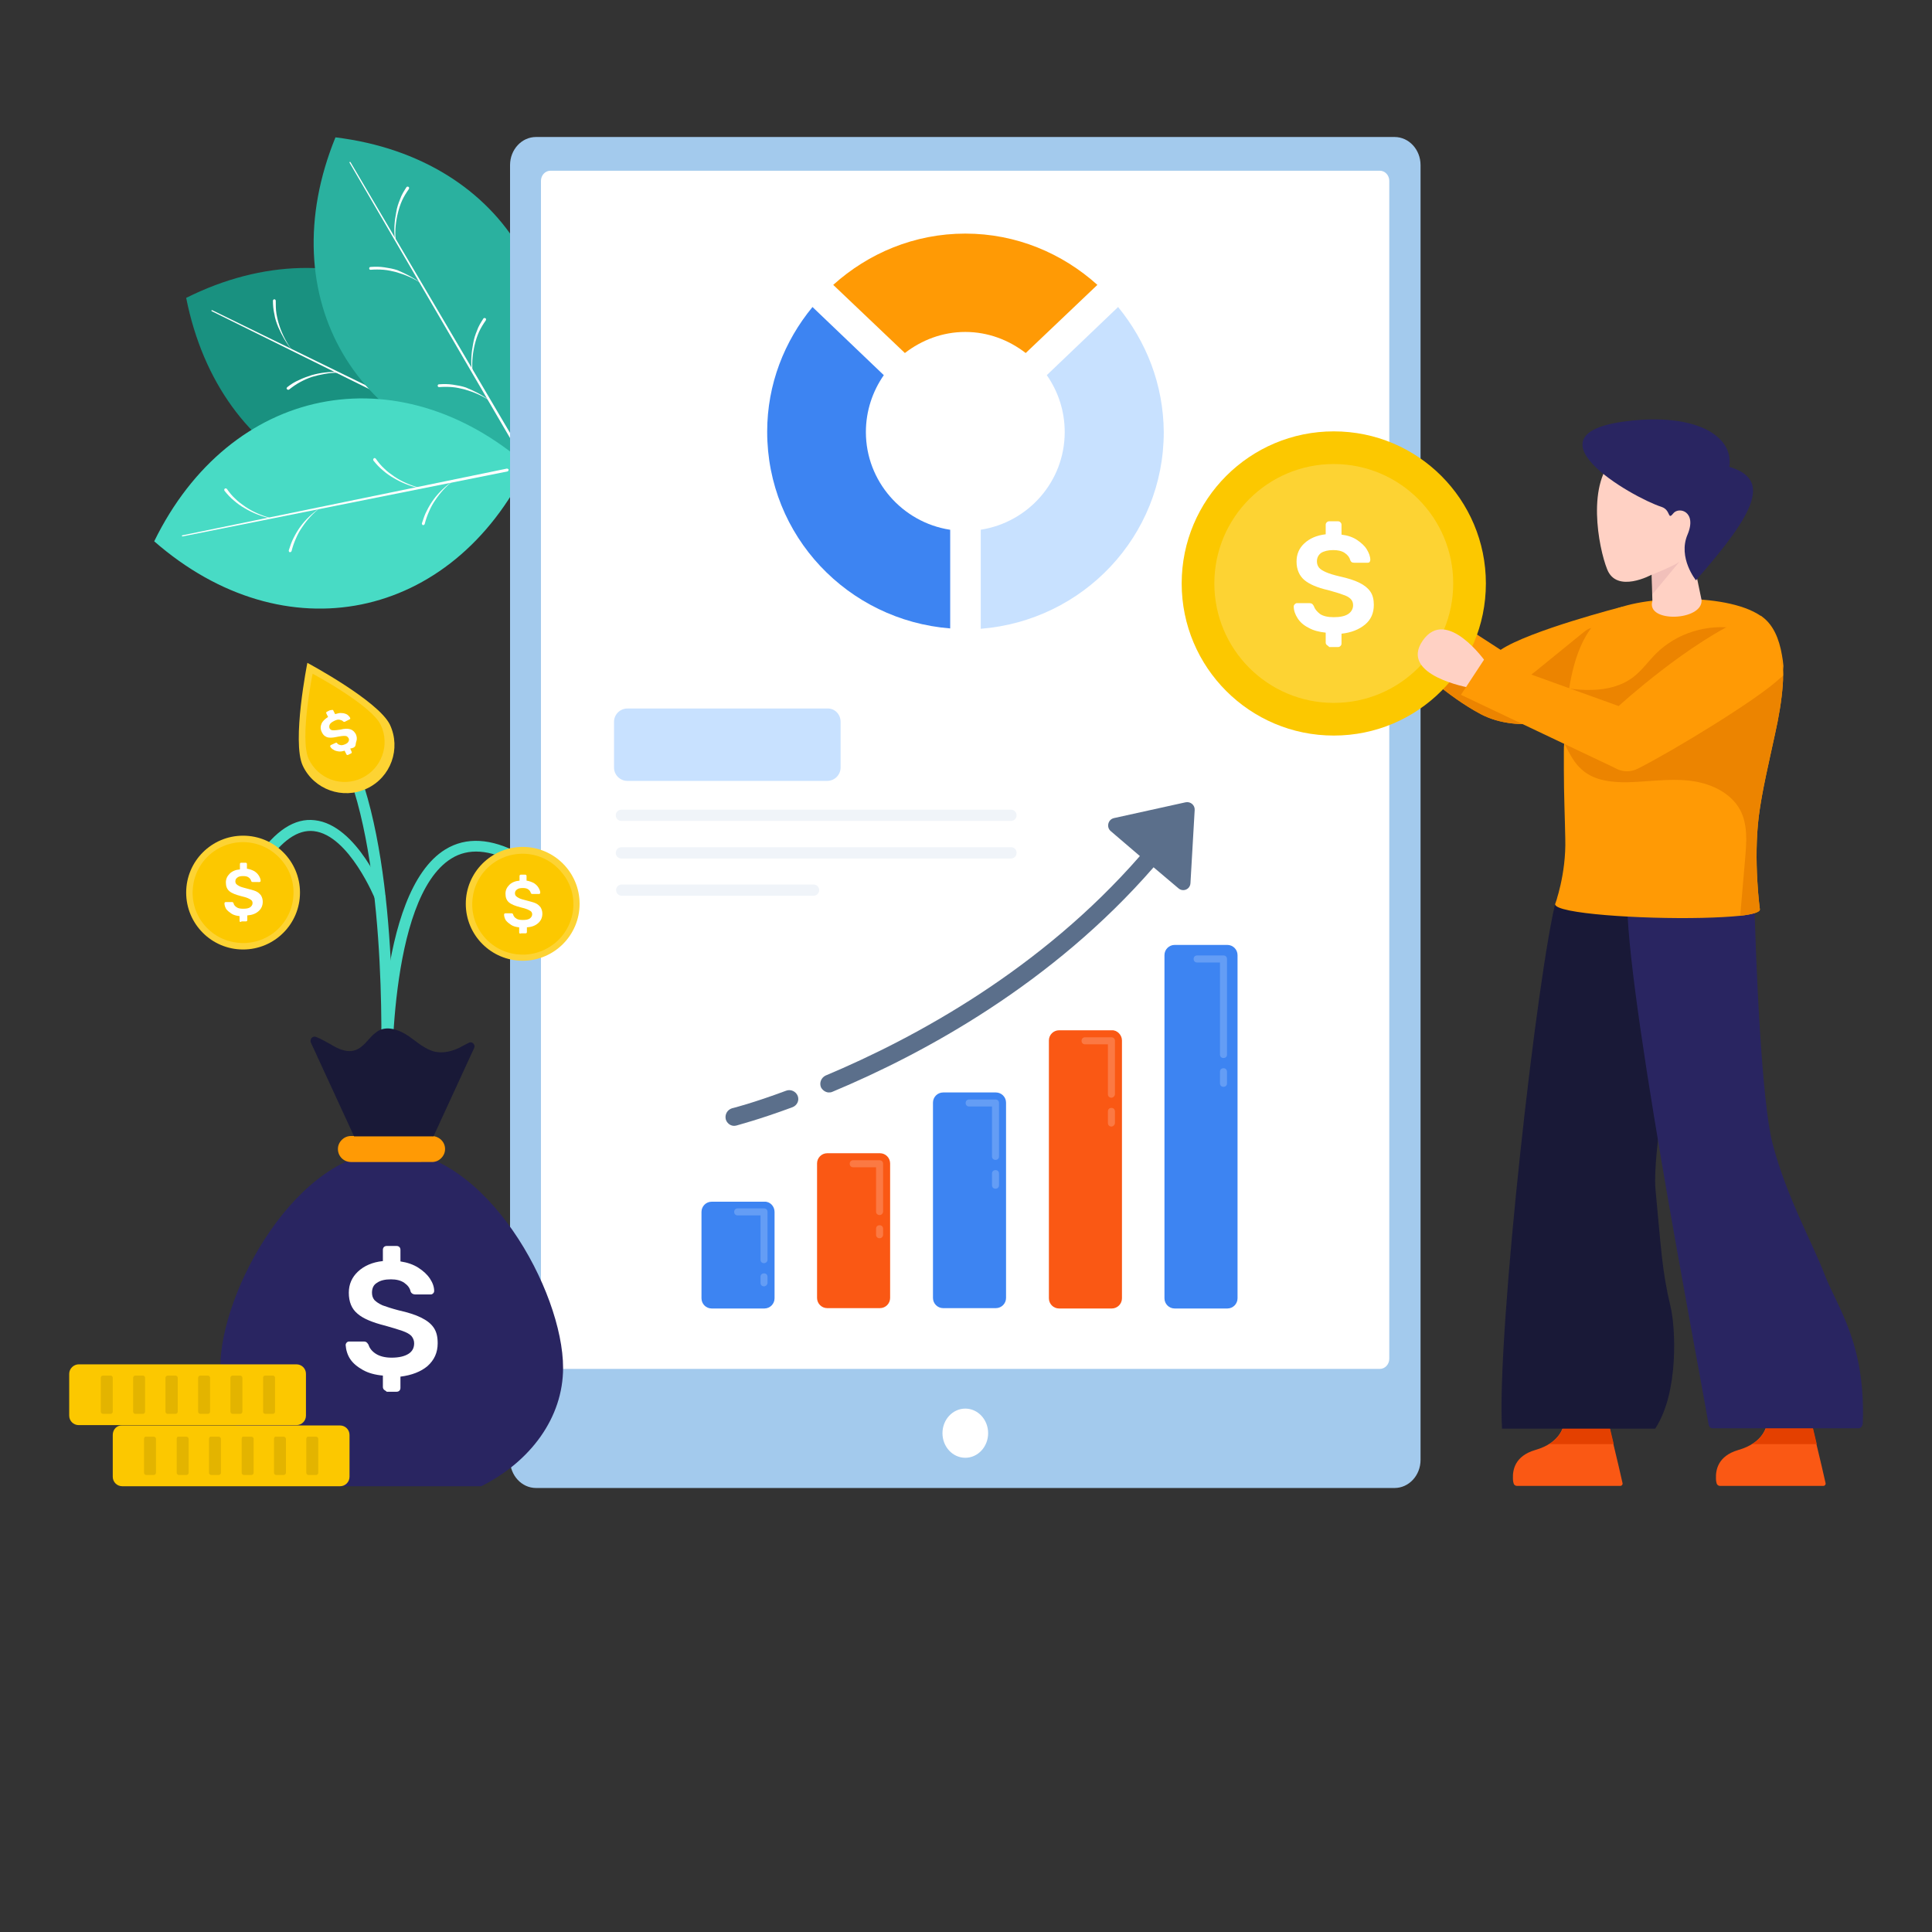 <?xml version="1.0" ?><svg id="Layer_1" style="enable-background:new 0 0 550 550;" version="1.1" viewBox="0 0 550 550" xml:space="preserve" xmlns="http://www.w3.org/2000/svg" xmlns:xlink="http://www.w3.org/1999/xlink"><rect x="0" y="0" width="550" height="550" fill="#333333" stroke="none"/><style type="text/css">
	.st0{fill:#199180;}
	.st1{fill:#FFFFFF;}
	.st2{fill:#2AB19F;}
	.st3{fill:#48DBC5;}
	.st4{fill:#3D84F2;}
	.st5{fill:#C8E1FF;}
	.st6{fill:#E4E7EB;}
	.st7{fill:#FA5814;}
	.st8{fill:#BA93DF;}
	.st9{fill:#FF9A05;}
	.st10{fill:#FDD333;}
	.st11{fill:#D9E9FD;}
	.st12{fill:#F0F4F9;}
	.st13{fill:#38314C;}
	.st14{fill:#FFD1C4;}
	.st15{fill:#E44000;}
	.st16{fill:#464AE4;}
	.st17{fill:#292561;}
	.st18{fill:#2624BD;}
	.st19{fill:#A3CAED;}
	.st20{fill:#92BFED;}
	.st21{fill:#DDE3EA;}
	.st22{fill-rule:evenodd;clip-rule:evenodd;fill:#5B6F8B;}
	.st23{fill-rule:evenodd;clip-rule:evenodd;fill:#FFFFFF;}
	.st24{fill-rule:evenodd;clip-rule:evenodd;fill:#C8E1FF;}
	.st25{fill-rule:evenodd;clip-rule:evenodd;fill:#FF9A05;}
	.st26{fill-rule:evenodd;clip-rule:evenodd;fill:#3D84F2;}
	.st27{fill-rule:evenodd;clip-rule:evenodd;fill:#F0F4F9;}
	.st28{fill:#E3B400;}
	.st29{fill:#3777DA;}
	.st30{fill:#F1C0BA;}
	.st31{fill:#1E1B44;}
	.st32{fill:#CEDDF0;}
	.st33{fill:#5B6F8B;}
	.st34{fill:#EC8400;}
	.st35{fill:#FCC800;}
	.st36{opacity:0.62;}
	.st37{fill:#E7F0FD;}
	.st38{clip-path:url(#SVGID_2_);}
	.st39{clip-path:url(#SVGID_4_);}
	.st40{fill:#FAFCFF;}
	.st41{fill:#F9FBFF;}
	.st42{fill:#F8FBFF;}
	.st43{fill:#F7FAFF;}
	.st44{fill:#F6FAFF;}
	.st45{fill:#F5F9FE;}
	.st46{clip-path:url(#SVGID_6_);}
	.st47{fill:#F0F6FE;}
	.st48{fill:#EFF5FE;}
	.st49{fill:#EEF5FE;}
	.st50{fill:#EDF4FE;}
	.st51{fill:#EBF4FE;}
	.st52{clip-path:url(#SVGID_8_);}
	.st53{fill:#E6F1FE;}
	.st54{fill:#E5F0FE;}
	.st55{fill:#E4F0FE;}
	.st56{fill:#E3EFFE;}
	.st57{fill:#E2EEFD;}
	.st58{clip-path:url(#SVGID_10_);}
	.st59{fill:#DDEBFD;}
	.st60{fill:#DCEBFD;}
	.st61{fill:#DBEAFD;}
	.st62{fill:#DAEAFD;}
	.st63{clip-path:url(#SVGID_12_);}
	.st64{fill:#191937;}
	.st65{fill:#A61864;}
	.st66{fill:#7C3A3A;}
	.st67{fill:#4A5B6B;}
	.st68{fill:#E2E9F2;}
	.st69{opacity:0.15;}
	.st70{opacity:0.5;}
	.st71{fill:#2E90B7;}
	.st72{fill:#9859CD;}
	.st73{fill:none;}
	.st74{fill:#7A3ECB;}
	.st75{fill:#D8DADF;}
	.st76{fill:#131514;}
	.st77{fill:#D2DBEA;}
	.st78{opacity:0.6;}
	.st79{fill:#2925ED;}
	.st80{fill-rule:evenodd;clip-rule:evenodd;fill:#292561;}
	.st81{fill:#50CBFD;}
	.st82{fill:#47C3EA;}
	.st83{fill:#CB6E39;}
	.st84{fill:#E58C5C;}
	.st85{opacity:0.4;}
	.st86{fill:#E8FAFE;}
	.st87{fill:#44922B;}
	.st88{fill:#A6D72E;}
	.st89{opacity:0.2;}
	.st90{fill:#EF996D;}
	.st91{opacity:0.8;}
	.st92{opacity:0.69;}
	.st93{fill-rule:evenodd;clip-rule:evenodd;fill:#DDE3EA;}
	.st94{fill-rule:evenodd;clip-rule:evenodd;fill:#FA5814;}
	.st95{fill-rule:evenodd;clip-rule:evenodd;fill:#FDD333;}
	.st96{fill:#E8505B;}
	.st97{fill:#E0E0E0;}
	.st98{fill-rule:evenodd;clip-rule:evenodd;fill:#48DBC5;}
	.st99{fill:#004261;}
	.st100{fill:#958ED6;}
	.st101{fill:#1A2E35;}
	.st102{fill:#FFBE9D;}
	.st103{fill-rule:evenodd;clip-rule:evenodd;fill:#A3CAED;}
	.st104{fill:#327F17;}
	.st105{fill:#375A64;}
	.st106{fill:#ECECEC;}
	.st107{fill:#E1D6EE;}
	.st108{opacity:0.1;}
	.st109{fill-rule:evenodd;clip-rule:evenodd;fill:#BA93DF;}
	.st110{fill:#D87305;}
	.st111{fill:#3D84FF;}
	.st112{fill-rule:evenodd;clip-rule:evenodd;fill:#FFD1C4;}
	.st113{fill:#3C4B56;}
</style><g id="Business_Investment"><g><g><g><g><g><g><path class="st0" d="M150.3,132.7L150.3,132.7c-4.8-24.2-18.1-41.6-35.7-50.2S75,73.8,53,84.8l0,0         C62.6,133.1,106.2,154.5,150.3,132.7z"/></g></g><g><g><path class="st1" d="M144.8,130.4L60.3,88.6c-0.1,0-0.1-0.1-0.1-0.2c0-0.1,0.1-0.1,0.2-0.1l84.7,41.4         c0.2,0.1,0.3,0.3,0.2,0.5C145.3,130.4,145,130.5,144.8,130.4L144.8,130.4z"/></g></g><g><g><path class="st1" d="M96.2,106.1c-2.5,0-5,0.5-7.4,1.2c-1.2,0.4-2.3,0.9-3.4,1.5c-1.1,0.6-2.1,1.3-3.1,2.1l0,0         c-0.2,0.1-0.4,0.1-0.6-0.1s-0.1-0.4,0.1-0.6c0,0,0,0,0,0c1-0.8,2.1-1.5,3.3-2c1.2-0.6,2.4-1,3.6-1.4c2.5-0.7,5-1,7.6-0.9         C96.2,106,96.2,106,96.2,106.1C96.2,106.1,96.2,106.1,96.2,106.1z"/></g></g><g><g><path class="st1" d="M121.9,118.7c-1.6-1.9-2.9-4.2-3.9-6.5c-0.5-1.2-0.9-2.4-1.1-3.7c-0.3-1.3-0.4-2.6-0.4-3.8         c0-0.2,0.2-0.4,0.4-0.4c0.2,0,0.4,0.2,0.4,0.4c0,0,0,0,0,0l0,0c0,1.2,0,2.5,0.2,3.7c0.2,1.2,0.5,2.4,0.9,3.6         C119.2,114.4,120.4,116.6,121.9,118.7C122,118.7,122,118.7,121.9,118.7C121.9,118.8,121.9,118.7,121.9,118.7z"/></g></g><g><g><path class="st1" d="M130.9,123.2c-2.5,0-5,0.5-7.4,1.2c-1.2,0.4-2.3,0.9-3.4,1.5c-1.1,0.6-2.1,1.3-3.1,2.1l0,0         c-0.2,0.1-0.4,0.1-0.6-0.1c-0.1-0.2-0.1-0.4,0.1-0.6c0,0,0,0,0,0c1-0.8,2.1-1.5,3.3-2c1.2-0.6,2.4-1,3.6-1.4         c2.5-0.7,5-1,7.6-0.9C130.9,123,130.9,123.1,130.9,123.2C130.9,123.1,130.9,123.2,130.9,123.2z"/></g></g><g><g><path class="st1" d="M83.1,99.6c-1.6-1.9-2.9-4.2-3.9-6.5c-0.5-1.2-0.9-2.4-1.1-3.7c-0.3-1.3-0.4-2.6-0.4-3.8         c0-0.2,0.2-0.4,0.4-0.4c0.2,0,0.4,0.2,0.4,0.4c0,0,0,0,0,0l0,0c0,1.2,0,2.5,0.2,3.7c0.2,1.2,0.5,2.4,0.9,3.6         C80.4,95.3,81.6,97.6,83.1,99.6C83.2,99.6,83.2,99.6,83.1,99.6C83.1,99.7,83.1,99.7,83.1,99.6z"/></g></g></g><g><g><g><path class="st2" d="M150.3,132.7L150.3,132.7c9.3-22.8,7.8-44.7-2.1-61.6c-9.9-16.9-28.2-29-52.7-32l0,0         C76.9,84.7,101.5,126.6,150.3,132.7z"/></g></g><g><g><path class="st1" d="M147,127.8L99.5,46.3c0-0.1,0-0.2,0.1-0.2c0.1,0,0.2,0,0.2,0.1l47.9,81.3c0.1,0.2,0,0.4-0.1,0.5         C147.3,128,147.1,128,147,127.8L147,127.8z"/></g></g><g><g><path class="st1" d="M119.8,80.6c-2.1-1.4-4.5-2.4-6.9-3.1c-1.2-0.3-2.4-0.6-3.7-0.7c-1.2-0.1-2.5-0.1-3.7,0l0,0         c-0.2,0-0.4-0.1-0.4-0.4c0-0.2,0.1-0.4,0.4-0.4c0,0,0,0,0,0c1.3-0.1,2.6-0.1,3.9,0.1c1.3,0.2,2.5,0.4,3.7,0.8         C115.5,77.9,117.8,79.1,119.8,80.6C119.9,80.6,119.9,80.6,119.8,80.6C119.8,80.7,119.8,80.7,119.8,80.6z"/></g></g><g><g><path class="st1" d="M134.3,105.4c-0.3-2.5-0.1-5.1,0.4-7.6c0.2-1.3,0.6-2.5,1.1-3.7c0.4-1.2,1.1-2.3,1.8-3.4         c0.1-0.2,0.4-0.2,0.6-0.1c0.2,0.1,0.2,0.4,0.1,0.6c0,0,0,0,0,0l0,0c-0.7,1-1.4,2.1-1.9,3.2c-0.5,1.1-0.9,2.3-1.2,3.5         c-0.6,2.4-0.9,5-0.7,7.5C134.4,105.4,134.4,105.4,134.3,105.4C134.3,105.4,134.3,105.4,134.3,105.4z"/></g></g><g><g><path class="st1" d="M139.3,114c-2.1-1.4-4.5-2.4-6.9-3.1c-1.2-0.3-2.4-0.6-3.7-0.7c-1.2-0.1-2.5-0.1-3.7,0l0,0         c-0.2,0-0.4-0.1-0.4-0.4c0-0.2,0.1-0.4,0.4-0.4c0,0,0,0,0,0c1.3-0.1,2.6-0.1,3.9,0.1c1.3,0.2,2.5,0.4,3.7,0.8         C135,111.3,137.3,112.4,139.3,114C139.4,113.9,139.4,114,139.3,114C139.4,114,139.4,114,139.3,114z"/></g></g><g><g><path class="st1" d="M112.4,68c-0.3-2.5-0.1-5.1,0.4-7.6c0.2-1.3,0.6-2.5,1.1-3.7c0.4-1.2,1.1-2.3,1.8-3.4         c0.1-0.2,0.4-0.2,0.6-0.1c0.2,0.1,0.2,0.4,0.1,0.6c0,0,0,0,0,0l0,0c-0.7,1-1.4,2.1-1.9,3.2c-0.5,1.1-0.9,2.3-1.2,3.5         c-0.6,2.4-0.9,5-0.7,7.5C112.5,68.1,112.5,68.1,112.4,68C112.4,68.1,112.4,68.1,112.4,68z"/></g></g></g><g><g><g><path class="st3" d="M150.2,132.6L150.2,132.6c-18.5-16.2-39.7-21.9-59-18C72,118.5,54.7,132,43.9,154.1l0,0         C81,186.5,128.6,176.8,150.2,132.6z"/></g></g><g><g><path class="st1" d="M144.5,134.2L52,152.7c-0.1,0-0.2,0-0.2-0.1c0-0.1,0-0.2,0.1-0.2l92.4-19c0.2,0,0.4,0.1,0.5,0.3         C144.8,133.9,144.7,134.1,144.5,134.2L144.5,134.2z"/></g></g><g><g><path class="st1" d="M91.1,144.6c-2,1.5-3.7,3.4-5.1,5.5c-0.7,1-1.3,2.1-1.8,3.3c-0.5,1.1-0.9,2.3-1.2,3.5l0,0         c-0.1,0.2-0.3,0.3-0.5,0.3s-0.3-0.3-0.3-0.5c0,0,0,0,0,0c0.4-1.2,0.8-2.5,1.4-3.6c0.6-1.2,1.2-2.2,2-3.3         C87.1,147.8,89,146,91.1,144.6C91.1,144.5,91.1,144.5,91.1,144.6C91.1,144.6,91.1,144.6,91.1,144.6z"/></g></g><g><g><path class="st1" d="M119.2,138.9c-2.5-0.5-4.9-1.5-7.1-2.8c-1.1-0.6-2.2-1.4-3.1-2.2c-1-0.8-1.9-1.8-2.7-2.8         c-0.1-0.2-0.1-0.4,0.1-0.6s0.4-0.1,0.6,0.1c0,0,0,0,0,0l0,0c0.7,1,1.5,2,2.4,2.8c0.9,0.9,1.9,1.6,2.9,2.3         c2.1,1.4,4.4,2.4,6.9,3.1C119.2,138.8,119.2,138.9,119.2,138.9C119.2,138.9,119.2,138.9,119.2,138.9z"/></g></g><g><g><path class="st1" d="M129,136.9c-2,1.5-3.7,3.4-5.1,5.5c-0.7,1-1.3,2.1-1.8,3.3c-0.5,1.1-0.9,2.3-1.2,3.5l0,0         c-0.1,0.2-0.3,0.3-0.5,0.3c-0.2-0.1-0.3-0.3-0.3-0.5c0,0,0,0,0,0c0.4-1.2,0.8-2.5,1.4-3.6c0.6-1.2,1.2-2.2,2-3.3         C125,140.1,126.9,138.3,129,136.9C129,136.8,129,136.8,129,136.9C129,136.9,129,136.9,129,136.9z"/></g></g><g><g><path class="st1" d="M76.8,147.5c-2.5-0.5-4.9-1.5-7.1-2.8c-1.1-0.6-2.2-1.4-3.1-2.2c-1-0.8-1.9-1.8-2.7-2.8         c-0.1-0.2-0.1-0.4,0.1-0.6c0.2-0.1,0.4-0.1,0.6,0.1c0,0,0,0,0,0l0,0c0.7,1,1.5,2,2.4,2.8c0.9,0.9,1.9,1.6,2.9,2.3         c2.1,1.4,4.4,2.4,6.9,3.1C76.8,147.4,76.9,147.4,76.8,147.5C76.9,147.5,76.8,147.5,76.8,147.5z"/></g></g></g></g><g><g><g><g><g><g><g><path class="st19" d="M397,423.6H152.6c-4.1,0-7.4-3.6-7.4-8V47c0-4.4,3.3-8,7.4-8H397c4.1,0,7.4,3.6,7.4,8v368.6            C404.4,420,401.1,423.6,397,423.6z"/></g></g><g><g><path class="st1" d="M395.5,51.5v335.3c0,1.6-1.2,2.9-2.7,2.9H156.7c-1.5,0-2.7-1.3-2.7-2.9V51.5c0-1.6,1.2-2.9,2.7-2.9            h236.1C394.3,48.6,395.5,49.9,395.5,51.5z"/></g></g></g><g><g><ellipse class="st1" cx="274.8" cy="408" rx="6.5" ry="7"/></g></g></g><g><g><g><g><path class="st4" d="M220.5,345v24.6c0,1.6-1.3,2.9-2.9,2.9h-15c-1.6,0-2.9-1.3-2.9-2.9V345c0-1.6,1.3-2.9,2.9-2.9h15            C219.2,342,220.5,343.4,220.5,345z"/></g></g><g><g><path class="st4" d="M352.3,271.9v97.7c0,1.6-1.3,2.9-2.9,2.9h-15c-1.6,0-2.9-1.3-2.9-2.9v-97.7c0-1.6,1.3-2.9,2.9-2.9h15            C351,269,352.3,270.3,352.3,271.9z"/></g></g><g><g><path class="st7" d="M253.4,331.2v38.3c0,1.6-1.3,2.9-2.9,2.9h-15c-1.6,0-2.9-1.3-2.9-2.9v-38.3c0-1.6,1.3-2.9,2.9-2.9h15            C252.1,328.3,253.4,329.6,253.4,331.2z"/></g></g><g><g><path class="st7" d="M319.4,296.2v73.4c0,1.6-1.3,2.9-2.9,2.9h-15c-1.6,0-2.9-1.3-2.9-2.9v-73.4c0-1.6,1.3-2.9,2.9-2.9h15            C318,293.2,319.4,294.6,319.4,296.2z"/></g></g><g><g><path class="st4" d="M286.4,313.9v55.6c0,1.6-1.3,2.9-2.9,2.9h-15c-1.6,0-2.9-1.3-2.9-2.9v-55.6c0-1.6,1.3-2.9,2.9-2.9h15            C285.1,311,286.4,312.3,286.4,313.9z"/></g></g></g><g><g><g><path class="st33" d="M227.1,312c0.5,1.3-0.2,2.7-1.5,3.2c-9.7,3.6-15.7,5.1-15.9,5.2c-0.3,0.1-0.6,0.1-0.9,0.1            c-1-0.1-1.9-0.8-2.2-1.9c-0.3-1.4,0.5-2.7,1.8-3.1c0.1,0,6-1.5,15.4-5C225.1,310,226.6,310.7,227.1,312z"/></g></g><g><g><path class="st33" d="M338.9,251.4c-0.1,1.8-2.1,2.6-3.4,1.5l-7.1-6c-28.8,33.1-65.1,52.9-91.4,63.9            c-0.4,0.2-0.8,0.2-1.2,0.2c-0.9-0.1-1.7-0.7-2.1-1.5c-0.5-1.3,0.1-2.7,1.3-3.3c25.7-10.8,61.3-30.2,89.5-62.5l-8.3-7.1            c-1.3-1.1-0.8-3.3,0.9-3.7l20.4-4.5c1.4-0.3,2.7,0.8,2.6,2.2L338.9,251.4z"/></g></g></g></g></g><g class="st89"><g><g><g><path class="st1" d="M348.3,309.4c-0.6,0-1-0.4-1-1v-3.3c0-0.6,0.4-1,1-1s1,0.4,1,1v3.3C349.3,309,348.9,309.4,348.3,309.4           z"/></g></g></g><g><g><g><path class="st1" d="M348.3,301.2c-0.6,0-1-0.4-1-1V274h-6.5c-0.6,0-1-0.4-1-1s0.4-1,1-1h7.5c0.6,0,1,0.4,1,1v27.3           C349.3,300.8,348.9,301.2,348.3,301.2z"/></g></g></g></g><g class="st89"><g><g><g><path class="st1" d="M316.4,320.7c-0.6,0-1-0.4-1-1v-3.3c0-0.6,0.4-1,1-1s1,0.4,1,1v3.3           C317.4,320.2,316.9,320.7,316.4,320.7z"/></g></g></g><g><g><g><path class="st1" d="M316.4,312.5c-0.6,0-1-0.4-1-1v-14.2h-6.5c-0.6,0-1-0.4-1-1s0.4-1,1-1h7.5c0.6,0,1,0.4,1,1v15.2           C317.4,312,316.9,312.5,316.4,312.5z"/></g></g></g></g><g class="st89"><g><g><g><path class="st1" d="M283.4,338.4c-0.6,0-1-0.4-1-1v-3.3c0-0.6,0.4-1,1-1s1,0.4,1,1v3.3C284.4,338,284,338.4,283.4,338.4z"/></g></g></g><g><g><g><path class="st1" d="M283.4,330.2c-0.6,0-1-0.4-1-1V315h-6.5c-0.6,0-1-0.4-1-1s0.4-1,1-1h7.5c0.6,0,1,0.4,1,1v15.2           C284.4,329.8,284,330.2,283.4,330.2z"/></g></g></g></g><g class="st89"><g><g><g><path class="st1" d="M250.4,352.5c-0.6,0-1-0.4-1-1v-1.7c0-0.6,0.4-1,1-1s1,0.4,1,1v1.7C251.4,352,251,352.5,250.4,352.5z"/></g></g></g><g><g><g><path class="st1" d="M250.4,345.9c-0.6,0-1-0.4-1-1v-12.6h-6.5c-0.6,0-1-0.4-1-1s0.4-1,1-1h7.5c0.6,0,1,0.4,1,1v13.6           C251.4,345.4,251,345.9,250.4,345.9z"/></g></g></g></g><g class="st89"><g><g><g><path class="st1" d="M217.5,366.2c-0.6,0-1-0.4-1-1v-1.7c0-0.6,0.4-1,1-1s1,0.4,1,1v1.7C218.5,365.7,218,366.2,217.5,366.2           z"/></g></g></g><g><g><g><path class="st1" d="M217.5,359.6c-0.6,0-1-0.4-1-1V346H210c-0.6,0-1-0.4-1-1s0.4-1,1-1h7.5c0.6,0,1,0.4,1,1v13.6           C218.5,359.2,218,359.6,217.5,359.6z"/></g></g></g></g><g><g><g><g><g><g><g><path class="st7" d="M488.5,420.9c0,0.6,0.1,1.1,0.2,1.4c0.1,0.4,0.5,0.7,0.9,0.7h29.5c0.4,0,0.7-0.4,0.6-0.8l-1.1-4.8              l-3.5-14.7c-0.1-0.5-0.5-0.8-1-0.7l-10.1,1.1c-0.5,0-0.8,0.4-0.8,0.9c-0.1,1.9-1,6.7-8.4,8.8              C489.1,414.5,488.4,418.4,488.5,420.9z"/></g></g><g><g><path class="st15" d="M498.7,411.2c3.9-2.4,4.5-5.7,4.6-7.2c0-0.5,0.4-0.8,0.8-0.9l10.1-1.1c0.5,0,0.9,0.3,1,0.7l2,8.4              H498.7z"/></g></g></g><g><g><g><path class="st7" d="M430.7,420.9c0,0.6,0.1,1.1,0.2,1.4c0.1,0.4,0.5,0.7,0.9,0.7h29.5c0.4,0,0.7-0.4,0.6-0.8l-1.1-4.8              l-3.5-14.7c-0.1-0.5-0.5-0.8-1-0.7l-10.1,1.1c-0.5,0-0.8,0.4-0.8,0.9c-0.1,1.9-1,6.7-8.4,8.8              C431.3,414.5,430.6,418.4,430.7,420.9z"/></g></g><g><g><path class="st15" d="M440.9,411.2c3.9-2.4,4.5-5.7,4.6-7.2c0-0.5,0.4-0.8,0.8-0.9l10.1-1.1c0.5,0,0.9,0.3,1,0.7l2,8.4              H440.9z"/></g></g></g><g><g><path class="st64" d="M471.3,338.8c1.6,16.6,1.8,22.9,4.3,33.3c1.3,5.4,2.5,24.1-4.4,34.6h-43.6             c-1.6-27,10.2-131.3,15.5-150.9l38.9,0.8C478.8,281.4,470.1,326.4,471.3,338.8z"/></g></g><g><g><path class="st17" d="M499.3,251.4c0.5,24.4,2.3,62.6,5.3,74.1c4,15.3,11.3,28.1,14.9,37.5c3.5,9.1,11.6,19.3,10.8,42             c0,0.9-0.5,1.6-1.2,1.6h-41.6c-0.6,0-1-0.5-1.1-1.1c-3.3-19.4-25.3-132.6-23-152.5L499.3,251.4z"/></g></g><g><g><path class="st9" d="M461.9,172.7c0,0-1.7,5.3-3.9,11.6c-3.3,9.3-7.8,20.8-9.7,20.2c-1.2-0.4-15.5,4.7-26.7-1.2             c-4.7-2.5-9.4-5.9-13.7-9.5c-11.2-9.6-19.8-20.8-19.8-20.8l2.8-11.5l36.3,23.5C435.4,179.5,461.9,172.7,461.9,172.7z"/></g></g><g><g><path class="st34" d="M457.9,184.3c-3.3,9.3-7.8,20.8-9.7,20.2c-1.2-0.4-15.5,4.7-26.7-1.2c-4.7-2.5-9.4-5.9-13.7-9.5             c6.5-0.7,12.9,3.5,19.4,2.5c4.3-0.7,7.9-3.5,11.3-6.3c3.9-3.2,7.9-6.4,11.8-9.6c1.5-1.2,2.9-2.5,4.6-0.8             C456.2,180.9,457.1,182.7,457.9,184.3z"/></g></g><g><g><path class="st9" d="M507.6,192.3c0,0.9,0,1.9-0.1,2.8c-0.3,4.2-1.1,9-2.2,13.9c-1.7,7.9-3.7,16.2-4.6,23.3             c-1.6,12.8,0.3,26.6,0.3,26.6c0,0.8-2.1,1.4-5.6,1.8c-2.9,0.3-6.7,0.5-10.9,0.6c-17.2,0.4-41.8-1.2-41.8-3.9             c0,0,3.2-8.5,2.9-18.7c-0.1-5.8-0.4-12.5-0.4-19.4c0-1.8,0-3.7,0-5.5c0-0.7,0-1.5,0.1-2.2c0.1-2.9,0.2-5.8,0.5-8.6             c0.2-1.9,0.4-3.8,0.7-5.7c0.1-0.4,0.1-0.9,0.2-1.3c1.5-9.4,4.6-17.3,10.4-21.2c7.8-5.2,34-6.4,44.1,0.5c0,0,0,0,0.1,0             c0,0,0,0,0,0c0.1,0.1,0.3,0.2,0.4,0.3c3.1,2.3,4.8,6.2,5.6,11c0.2,1,0.3,2,0.4,3C507.6,190.5,507.6,191.4,507.6,192.3z"/></g></g><g><g><path class="st34" d="M507.6,192.3c0,0.9,0,1.9-0.1,2.8c-0.3,4.2-1.1,9-2.2,13.9c-1.7,7.9-3.7,16.2-4.6,23.3             c-1.6,12.8,0.3,26.6,0.3,26.6c0,0.8-2.1,1.4-5.6,1.8c0.5-5.4,0.9-10.8,1.4-16.2c0.4-4.7,0.8-9.7-1.4-13.9             c-2.8-5.2-8.9-7.8-14.8-8.4c-5.9-0.6-11.8,0.4-17.7,0.5c-4.2,0-8.8-0.5-12.1-3.2c-1.9-1.5-3.2-3.5-4.3-5.6             c-0.4-0.8-0.8-1.5-1.2-2.3c-2.4-5.2-3.9-10.8-4.2-16.5c1.8,0.3,3.7,0.7,5.5,0.9c2.2,0.3,4.5,0.5,6.7,0.4             c4.1-0.1,8.3-1.1,11.6-3.6c2.5-1.9,4.3-4.5,6.5-6.7c5.9-5.9,14.7-8.6,22.9-7.2c6.4-0.1,10.8,2.4,12.7,7.8             c0.2,1,0.3,2,0.4,3C507.6,190.5,507.6,191.4,507.6,192.3z"/></g></g><g><g><path class="st14" d="M470.4,171.1l-0.2-7.5c0,0-10,5.5-12.7-1.6c-2.4-6-6.1-24.9,2.6-32.2c14-11.6,33.1,4.8,29.7,19.4             c-1.1,4.8-7.7,10.6-7.7,10.6l2.3,11C484.8,176.8,468.5,177.4,470.4,171.1z"/></g></g><g><g><path class="st30" d="M470.4,169.2l7.7-9.3c-1.3,1.1-7.8,3.7-7.8,3.7L470.4,169.2z"/></g></g><g><g><path class="st17" d="M482.8,165.2c0,0-5.2-6.4-2.4-13c2.8-6.6-2.5-8.1-4.1-6c-1.6,2-0.6-1-3.3-1.9             c-8.4-2.7-41-21.4-8.1-24.6c18.2-1.8,28.7,4.5,27.4,13.2C504,136.4,500.3,145.3,482.8,165.2z"/></g></g></g></g></g><g><g><g><g><circle class="st35" cx="379.7" cy="166.1" r="43.3"/></g></g><g><g><circle class="st10" cx="379.7" cy="166.1" r="34"/></g></g></g><g><g><g><g><path class="st1" d="M377.7,183.6c-0.2-0.2-0.3-0.4-0.3-0.7v-2.8c-1.9-0.2-3.5-0.6-4.9-1.4c-1.4-0.7-2.4-1.6-3.1-2.7             c-0.7-1.1-1.1-2.2-1.1-3.4c0-0.2,0.1-0.4,0.3-0.6c0.2-0.2,0.4-0.3,0.6-0.3h3.6c0.3,0,0.6,0.1,0.7,0.2             c0.2,0.1,0.3,0.3,0.5,0.6c0.3,0.9,0.9,1.6,1.8,2.3c0.9,0.6,2.2,0.9,3.9,0.9c1.8,0,3.2-0.3,4.1-0.9             c0.9-0.6,1.4-1.5,1.4-2.5c0-0.7-0.2-1.3-0.7-1.8c-0.5-0.5-1.2-0.9-2.2-1.2c-1-0.4-2.4-0.8-4.2-1.3             c-3.1-0.7-5.4-1.7-6.8-2.9c-1.4-1.2-2.2-3-2.2-5.2c0-2.1,0.7-3.8,2.2-5.2c1.5-1.4,3.5-2.3,6.1-2.6v-2.7             c0-0.3,0.1-0.5,0.3-0.7c0.2-0.2,0.4-0.3,0.7-0.3h2.5c0.3,0,0.5,0.1,0.7,0.3c0.2,0.2,0.3,0.4,0.3,0.7v2.8             c1.7,0.2,3.2,0.7,4.4,1.5c1.2,0.8,2.2,1.7,2.8,2.7c0.6,1,1,2,1,3c0,0.2-0.1,0.4-0.2,0.6c-0.2,0.2-0.4,0.2-0.6,0.2h-3.8             c-0.6,0-0.9-0.2-1.1-0.7c-0.2-0.8-0.7-1.5-1.6-2.1c-0.9-0.6-2-0.8-3.3-0.8c-1.4,0-2.6,0.3-3.4,0.8             c-0.8,0.6-1.2,1.4-1.2,2.4c0,0.7,0.2,1.3,0.6,1.8c0.4,0.5,1.1,0.9,2,1.3c0.9,0.4,2.2,0.8,3.9,1.2             c2.3,0.5,4.2,1.1,5.6,1.8c1.4,0.7,2.4,1.5,3.1,2.5c0.7,1,1,2.3,1,3.8c0,2.3-0.8,4.2-2.5,5.6s-3.9,2.3-6.7,2.6v2.8             c0,0.3-0.1,0.5-0.3,0.7c-0.2,0.2-0.4,0.3-0.7,0.3h-2.5C378.2,183.9,377.9,183.8,377.7,183.6z"/></g></g></g></g></g><g><g><path class="st14" d="M423,188.5c0,0-11.2-16-18-6.1c-6.8,9.9,13.4,13.4,13.4,13.4L423,188.5z"/></g></g><g><g><path class="st9" d="M507.6,192.3c-0.2,0.3-0.5,0.5-0.9,0.8c-6.3,6-30.5,20.7-40.4,25.7c-2.1,1.1-4.6,1-6.6-0.2l-43.8-20.8          l6.9-10.5l38,13.7c0,0,20.1-18.4,36.6-25.3c1.2-0.5,2.3-0.5,3.4-0.3c0,0,0,0,0.1,0c0,0,0,0,0,0c0.1,0.1,0.3,0.2,0.4,0.3          c3.7,2.8,5.4,7.8,6,14C507.6,190.5,507.6,191.4,507.6,192.3z"/></g></g></g><g><g><g><path class="st9" d="M257.6,100.5c4.8-3.7,10.7-6,17.2-6s12.4,2.3,17.2,6l20.4-19.4c-10-9-23.1-14.6-37.6-14.6          c-14.5,0-27.6,5.6-37.6,14.6L257.6,100.5z"/></g></g><g><g><g><path class="st5" d="M318.3,87.4L298,106.8c3.2,4.6,5.1,10.1,5.1,16.2c0,14.1-10.4,25.7-23.9,27.8V179           c29.1-2.3,52.1-26.3,52.1-56C331.2,109.4,326.3,97.2,318.3,87.4z"/></g></g></g><g><g><g><path class="st4" d="M270.4,150.8c-13.5-2.1-23.9-13.8-23.9-27.8c0-6,1.9-11.6,5.1-16.2l-20.3-19.4           c-8,9.7-12.9,22-12.9,35.5c0,29.7,23,53.7,52.1,56V150.8z"/></g></g></g></g><g><g><path class="st5" d="M239.3,205.5v13c0,2.1-1.7,3.8-3.8,3.8h-56.9c-2.1,0-3.8-1.7-3.8-3.8v-13c0-2.1,1.7-3.8,3.8-3.8h56.9         C237.6,201.6,239.3,203.3,239.3,205.5z"/></g></g><g><g><path class="st12" d="M289.4,232.1c0,0.9-0.7,1.6-1.6,1.6H176.9c-0.9,0-1.6-0.7-1.6-1.6s0.7-1.6,1.6-1.6h110.9         C288.7,230.5,289.4,231.2,289.4,232.1z"/></g></g><g><g><path class="st12" d="M289.4,242.8c0,0.9-0.7,1.6-1.6,1.6H176.9c-0.9,0-1.6-0.7-1.6-1.6s0.7-1.6,1.6-1.6h110.9         C288.7,241.1,289.4,241.9,289.4,242.8z"/></g></g><g><g><path class="st12" d="M233.2,253.4c0,0.9-0.7,1.6-1.6,1.6h-54.6c-0.9,0-1.6-0.7-1.6-1.6s0.7-1.6,1.6-1.6h54.6         C232.5,251.8,233.2,252.5,233.2,253.4z"/></g></g></g><g><g><g><g><g><path class="st3" d="M110,311.9c-0.8,0-1.5-0.7-1.6-1.5c-0.1-2.3-1.5-56.4,18.4-68.6c5.9-3.6,13-3.2,21.2,1.2           c0.8,0.4,1,1.4,0.6,2.1c-0.4,0.8-1.4,1-2.1,0.6c-7.1-3.9-13.2-4.3-18-1.3c-18.3,11.3-16.9,65.4-16.9,65.9           C111.6,311.1,110.9,311.9,110,311.9C110.1,311.9,110,311.9,110,311.9z"/></g></g><g><g><path class="st3" d="M110,307.4C110,307.4,110,307.4,110,307.4c-0.9,0-1.6-0.8-1.6-1.6c0-0.6,2.3-56-9.7-86.7           c-0.3-0.8,0.1-1.7,0.9-2c0.8-0.3,1.7,0.1,2,0.9c12.3,31.3,10,85.7,9.9,88C111.5,306.7,110.9,307.4,110,307.4z"/></g></g><g><g><path class="st3" d="M108.3,257.2c-0.6,0-1.2-0.4-1.4-1c-0.1-0.2-7.5-18.5-17.6-19.6c-4.5-0.5-9.1,2.7-13.6,9.4           c-0.5,0.7-1.4,0.9-2.2,0.4c-0.7-0.5-0.9-1.4-0.4-2.2c5.2-7.7,10.8-11.4,16.5-10.7c12,1.3,19.8,20.7,20.1,21.6           c0.3,0.8-0.1,1.7-0.9,2C108.7,257.2,108.5,257.2,108.3,257.2z"/></g></g></g><g><g><path class="st17" d="M86,423.1h51c14-7,23.3-19.5,23.3-33.7c0-21.8-21.9-61.8-48.8-61.8c-27,0-48.8,40-48.8,61.8          C62.7,403.6,72,416.1,86,423.1z"/></g><g><path class="st9" d="M126.7,327.1c0,1-0.4,1.9-1.1,2.6c-0.7,0.7-1.6,1.1-2.6,1.1H99.9c-2,0-3.7-1.6-3.7-3.7          c0-1,0.4-1.9,1.1-2.6c0.7-0.7,1.6-1.1,2.6-1.1h23.1C125.1,323.5,126.7,325.1,126.7,327.1z"/></g><g><path class="st64" d="M135,298.3l-11.6,25.2h-22.6l-12.3-26.7c-0.4-1,0.5-2,1.5-1.6c1.5,0.6,2.9,1.4,4.3,2.2          c2.1,1.3,4.7,2.4,7,1.5c2.1-0.8,3.4-2.9,5-4.4c0.6-0.5,1.2-1,1.9-1.3c2.4-1,5.1-0.1,7.4,1.3c0.3,0.2,0.5,0.3,0.8,0.5          c2.4,1.7,4.6,3.7,7.4,4.4c2.4,0.5,4.9-0.1,7.1-1.2c0.9-0.5,1.7-0.9,2.5-1.3C134.3,296.3,135.4,297.3,135,298.3z"/></g><g><g><path class="st1" d="M109.3,395.6c-0.2-0.2-0.3-0.5-0.3-0.8v-3.2c-2.2-0.2-4.1-0.7-5.7-1.6c-1.6-0.9-2.8-1.9-3.6-3.1           c-0.8-1.2-1.2-2.6-1.3-4c0-0.2,0.1-0.5,0.3-0.7c0.2-0.2,0.4-0.3,0.7-0.3h4.1c0.4,0,0.7,0.1,0.8,0.2           c0.2,0.1,0.4,0.4,0.6,0.7c0.3,1,1,1.9,2.1,2.6c1.1,0.7,2.6,1.1,4.5,1.1c2.1,0,3.7-0.4,4.8-1.1c1.1-0.7,1.6-1.7,1.6-3           c0-0.8-0.3-1.5-0.8-2.1c-0.6-0.6-1.4-1-2.5-1.4c-1.1-0.4-2.8-0.9-4.9-1.5c-3.6-0.9-6.3-2-7.9-3.4c-1.7-1.4-2.5-3.4-2.5-6           c0-2.4,0.9-4.4,2.6-6c1.7-1.6,4.1-2.7,7.1-3v-3.2c0-0.3,0.1-0.6,0.3-0.8c0.2-0.2,0.5-0.3,0.8-0.3h2.8           c0.3,0,0.6,0.1,0.8,0.3c0.2,0.2,0.3,0.5,0.3,0.8v3.3c2,0.3,3.7,0.9,5.1,1.8c1.4,0.9,2.5,1.9,3.3,3.1           c0.8,1.2,1.2,2.4,1.2,3.5c0,0.3-0.1,0.5-0.3,0.7c-0.2,0.2-0.4,0.3-0.7,0.3h-4.4c-0.6,0-1.1-0.3-1.3-0.8           c-0.2-1-0.8-1.8-1.8-2.5c-1-0.7-2.3-1-3.8-1c-1.7,0-3,0.3-4,1c-1,0.6-1.4,1.6-1.4,2.8c0,0.8,0.2,1.5,0.7,2.1           c0.5,0.5,1.2,1,2.3,1.5c1.1,0.4,2.6,0.9,4.5,1.4c2.7,0.6,4.9,1.3,6.5,2.1c1.6,0.8,2.8,1.7,3.6,2.9c0.8,1.2,1.1,2.6,1.1,4.4           c0,2.7-1,4.8-2.9,6.5c-1.9,1.6-4.5,2.6-7.7,3v3.2c0,0.3-0.1,0.6-0.3,0.8c-0.2,0.2-0.5,0.3-0.8,0.3h-2.8           C109.8,395.9,109.5,395.8,109.3,395.6z"/></g></g></g></g><g><g><g><circle class="st10" cx="148.8" cy="257.3" r="16.2"/></g></g><g><g><path class="st35" d="M157.7,268.7c-6.3,4.9-15.3,3.8-20.2-2.4s-3.8-15.3,2.4-20.2c6.3-4.9,15.3-3.8,20.2,2.5          C165.1,254.7,164,263.8,157.7,268.7z"/></g></g><g><g><g><g><path class="st1" d="M147.9,265.7c-0.1-0.1-0.1-0.2-0.1-0.3V264c-0.9-0.1-1.7-0.3-2.3-0.7c-0.6-0.4-1.1-0.8-1.5-1.3            c-0.3-0.5-0.5-1.1-0.5-1.6c0-0.1,0-0.2,0.1-0.3c0.1-0.1,0.2-0.1,0.3-0.1h1.7c0.2,0,0.3,0,0.3,0.1c0.1,0.1,0.2,0.1,0.2,0.3            c0.1,0.4,0.4,0.8,0.9,1.1c0.4,0.3,1.1,0.4,1.8,0.4c0.9,0,1.5-0.1,2-0.4c0.4-0.3,0.7-0.7,0.7-1.2c0-0.3-0.1-0.6-0.3-0.8            c-0.2-0.2-0.6-0.4-1-0.6c-0.5-0.2-1.1-0.4-2-0.6c-1.5-0.4-2.6-0.8-3.3-1.4c-0.7-0.6-1-1.4-1-2.5c0-1,0.4-1.8,1.1-2.5            c0.7-0.7,1.7-1.1,2.9-1.2v-1.3c0-0.1,0-0.2,0.1-0.3c0.1-0.1,0.2-0.1,0.3-0.1h1.2c0.1,0,0.2,0,0.3,0.1            c0.1,0.1,0.1,0.2,0.1,0.3v1.3c0.8,0.1,1.5,0.4,2.1,0.7c0.6,0.4,1,0.8,1.3,1.3c0.3,0.5,0.5,1,0.5,1.4c0,0.1,0,0.2-0.1,0.3            c-0.1,0.1-0.2,0.1-0.3,0.1h-1.8c-0.3,0-0.4-0.1-0.5-0.3c-0.1-0.4-0.3-0.7-0.7-1c-0.4-0.3-0.9-0.4-1.6-0.4            c-0.7,0-1.2,0.1-1.6,0.4c-0.4,0.3-0.6,0.6-0.6,1.1c0,0.3,0.1,0.6,0.3,0.8c0.2,0.2,0.5,0.4,0.9,0.6            c0.4,0.2,1.1,0.4,1.9,0.6c1.1,0.3,2,0.5,2.7,0.8c0.7,0.3,1.1,0.7,1.5,1.2c0.3,0.5,0.5,1.1,0.5,1.8c0,1.1-0.4,2-1.2,2.7            c-0.8,0.7-1.8,1.1-3.2,1.2v1.3c0,0.1,0,0.2-0.1,0.3c-0.1,0.1-0.2,0.1-0.3,0.1h-1.2C148.1,265.8,148,265.8,147.9,265.7z"/></g></g></g></g></g><g><g><g><circle class="st10" cx="69.2" cy="254.1" r="16.2"/></g></g><g><g><path class="st35" d="M78.1,265.4c-6.3,4.9-15.3,3.8-20.2-2.4s-3.8-15.3,2.4-20.2c6.3-4.9,15.3-3.8,20.2,2.5          C85.4,251.4,84.3,260.5,78.1,265.4z"/></g></g><g><g><g><g><path class="st1" d="M68.3,262.4c-0.1-0.1-0.1-0.2-0.1-0.3v-1.3c-0.9-0.1-1.7-0.3-2.3-0.7c-0.6-0.4-1.1-0.8-1.5-1.3            c-0.3-0.5-0.5-1.1-0.5-1.6c0-0.1,0-0.2,0.1-0.3c0.1-0.1,0.2-0.1,0.3-0.1h1.7c0.2,0,0.3,0,0.3,0.1c0.1,0.1,0.2,0.1,0.2,0.3            c0.1,0.4,0.4,0.8,0.9,1.1c0.4,0.3,1.1,0.4,1.8,0.4c0.9,0,1.5-0.1,2-0.4c0.4-0.3,0.7-0.7,0.7-1.2c0-0.3-0.1-0.6-0.3-0.8            c-0.2-0.2-0.6-0.4-1-0.6c-0.5-0.2-1.1-0.4-2-0.6c-1.5-0.4-2.6-0.8-3.3-1.4c-0.7-0.6-1-1.4-1-2.5c0-1,0.4-1.8,1.1-2.5            c0.7-0.7,1.7-1.1,2.9-1.2V246c0-0.1,0-0.2,0.1-0.3c0.1-0.1,0.2-0.1,0.3-0.1h1.2c0.1,0,0.2,0,0.3,0.1            c0.1,0.1,0.1,0.2,0.1,0.3v1.3c0.8,0.1,1.5,0.4,2.1,0.7c0.6,0.4,1,0.8,1.3,1.3c0.3,0.5,0.5,1,0.5,1.4c0,0.1,0,0.2-0.1,0.3            c-0.1,0.1-0.2,0.1-0.3,0.1H72c-0.3,0-0.4-0.1-0.5-0.3c-0.1-0.4-0.3-0.7-0.7-1c-0.4-0.3-0.9-0.4-1.6-0.4            c-0.7,0-1.2,0.1-1.6,0.4c-0.4,0.3-0.6,0.6-0.6,1.1c0,0.3,0.1,0.6,0.3,0.8c0.2,0.2,0.5,0.4,0.9,0.6            c0.4,0.2,1.1,0.4,1.9,0.6c1.1,0.3,2,0.5,2.7,0.8c0.7,0.3,1.1,0.7,1.5,1.2c0.3,0.5,0.5,1.1,0.5,1.8c0,1.1-0.4,2-1.2,2.7            c-0.8,0.7-1.8,1.1-3.2,1.2v1.3c0,0.1,0,0.2-0.1,0.3c-0.1,0.1-0.2,0.1-0.3,0.1h-1.2C68.5,262.5,68.3,262.5,68.3,262.4z"/></g></g></g></g></g><g><g><g><path class="st10" d="M111,206.3c3.2,6.8,0.3,15-6.6,18.2c-6.8,3.2-15,0.3-18.2-6.5c-3.2-6.8,1.3-29.3,1.3-29.3          S107.7,199.5,111,206.3z"/></g></g><g><g><path class="st35" d="M108.4,206.4c2.7,5.7,0.2,12.4-5.4,15.1c-5.7,2.7-12.4,0.3-15.1-5.4c-2.7-5.7,1.1-24.3,1.1-24.3          S105.7,200.7,108.4,206.4z"/></g></g><g><g><g><path class="st1" d="M94.7,202.1c0.1,0,0.2,0.1,0.2,0.2l0.5,1c0.7-0.2,1.3-0.4,1.9-0.3c0.6,0,1.1,0.2,1.5,0.4           c0.4,0.3,0.7,0.6,0.9,1c0,0.1,0,0.2,0,0.2c0,0.1-0.1,0.1-0.2,0.2l-1.2,0.6c-0.1,0.1-0.2,0.1-0.3,0.1           c-0.1,0-0.2-0.1-0.3-0.1c-0.2-0.3-0.6-0.4-1-0.5c-0.4-0.1-0.9,0-1.5,0.3c-0.6,0.3-1.1,0.6-1.3,1c-0.2,0.4-0.2,0.7-0.1,1.1           c0.1,0.2,0.3,0.4,0.5,0.5c0.2,0.1,0.6,0.1,0.9,0.1c0.4,0,0.9-0.1,1.7-0.2c1.2-0.3,2.1-0.3,2.8-0.1c0.7,0.2,1.2,0.7,1.6,1.4           c0.3,0.7,0.4,1.4,0.1,2.2s0.2,1.6-1.7,1.9l0.4,0.9c0,0.1,0.1,0.2,0,0.3c0,0.1-0.1,0.2-0.2,0.2l-0.8,0.4           c-0.1,0-0.2,0.1-0.3,0c-0.1,0-0.2-0.1-0.2-0.2l-0.5-1c-0.6,0.2-1.2,0.3-1.8,0.2c-0.6-0.1-1-0.2-1.4-0.5           c-0.4-0.2-0.7-0.5-0.9-0.9c0-0.1,0-0.2,0-0.2s0.1-0.1,0.2-0.2l1.3-0.6c0.2-0.1,0.4-0.1,0.5,0.1c0.2,0.3,0.5,0.4,0.9,0.5           c0.4,0.1,0.8,0,1.3-0.2c0.5-0.2,0.9-0.5,1-0.8c0.2-0.3,0.2-0.7,0-1c-0.1-0.2-0.3-0.4-0.5-0.5c-0.2-0.1-0.5-0.1-0.9-0.1           c-0.4,0-0.9,0.1-1.5,0.2c-0.9,0.2-1.6,0.3-2.2,0.3c-0.6,0-1.1-0.1-1.5-0.4c-0.4-0.2-0.7-0.6-1-1.2           c-0.4-0.8-0.4-1.6-0.1-2.3c0.3-0.8,1-1.4,1.9-2l-0.5-1c0-0.1-0.1-0.2,0-0.3c0-0.1,0.1-0.2,0.2-0.2l0.8-0.4           C94.5,202.1,94.6,202.1,94.7,202.1z"/></g></g></g></g></g></g></g><g><g><g><g><path class="st35" d="M32.1,408.5v11.9c0,1.5,1.2,2.7,2.7,2.7h62c1.5,0,2.7-1.2,2.7-2.7v-11.9c0-1.5-1.2-2.7-2.7-2.7h-62        C33.3,405.7,32.1,406.9,32.1,408.5z"/></g><g><g><path class="st28" d="M41,409.6v9.7c0,0.3,0.3,0.6,0.6,0.6h2.2c0.3,0,0.6-0.3,0.6-0.6v-9.7c0-0.3-0.3-0.6-0.6-0.6h-2.2         C41.3,408.9,41,409.2,41,409.6z"/></g><g><path class="st28" d="M50.3,409.6v9.7c0,0.3,0.3,0.6,0.6,0.6h2.2c0.3,0,0.6-0.3,0.6-0.6v-9.7c0-0.3-0.3-0.6-0.6-0.6h-2.2         C50.5,408.9,50.3,409.2,50.3,409.6z"/></g><g><path class="st28" d="M59.5,409.6v9.7c0,0.3,0.3,0.6,0.6,0.6h2.2c0.3,0,0.6-0.3,0.6-0.6v-9.7c0-0.3-0.3-0.6-0.6-0.6h-2.2         C59.8,408.9,59.5,409.2,59.5,409.6z"/></g><g><path class="st28" d="M68.8,409.6v9.7c0,0.3,0.3,0.6,0.6,0.6h2.2c0.3,0,0.6-0.3,0.6-0.6v-9.7c0-0.3-0.3-0.6-0.6-0.6h-2.2         C69,408.9,68.8,409.2,68.8,409.6z"/></g><g><path class="st28" d="M78,409.6v9.7c0,0.3,0.3,0.6,0.6,0.6h2.2c0.3,0,0.6-0.3,0.6-0.6v-9.7c0-0.3-0.3-0.6-0.6-0.6h-2.2         C78.3,408.9,78,409.2,78,409.6z"/></g><g><path class="st28" d="M87.2,409.6v9.7c0,0.3,0.3,0.6,0.6,0.6h2.2c0.3,0,0.6-0.3,0.6-0.6v-9.7c0-0.3-0.3-0.6-0.6-0.6h-2.2         C87.5,408.9,87.2,409.2,87.2,409.6z"/></g></g></g><g><g><path class="st35" d="M19.7,391.1V403c0,1.5,1.2,2.7,2.7,2.7h62c1.5,0,2.7-1.2,2.7-2.7v-11.9c0-1.5-1.2-2.7-2.7-2.7h-62        C21,388.4,19.7,389.6,19.7,391.1z"/></g><g><g><path class="st28" d="M28.7,392.2v9.7c0,0.3,0.3,0.6,0.6,0.6h2.2c0.3,0,0.6-0.3,0.6-0.6v-9.7c0-0.3-0.3-0.6-0.6-0.6h-2.2         C28.9,391.6,28.7,391.9,28.7,392.2z"/></g><g><path class="st28" d="M37.9,392.2v9.7c0,0.3,0.3,0.6,0.6,0.6h2.2c0.3,0,0.6-0.3,0.6-0.6v-9.7c0-0.3-0.3-0.6-0.6-0.6h-2.2         C38.2,391.6,37.9,391.9,37.9,392.2z"/></g><g><path class="st28" d="M47.1,392.2v9.7c0,0.3,0.3,0.6,0.6,0.6H50c0.3,0,0.6-0.3,0.6-0.6v-9.7c0-0.3-0.3-0.6-0.6-0.6h-2.2         C47.4,391.6,47.1,391.9,47.1,392.2z"/></g><g><path class="st28" d="M56.4,392.2v9.7c0,0.3,0.3,0.6,0.6,0.6h2.2c0.3,0,0.6-0.3,0.6-0.6v-9.7c0-0.3-0.3-0.6-0.6-0.6H57         C56.7,391.6,56.4,391.9,56.4,392.2z"/></g><g><path class="st28" d="M65.6,392.2v9.7c0,0.3,0.3,0.6,0.6,0.6h2.2c0.3,0,0.6-0.3,0.6-0.6v-9.7c0-0.3-0.3-0.6-0.6-0.6h-2.2         C65.9,391.6,65.6,391.9,65.6,392.2z"/></g><g><path class="st28" d="M74.9,392.2v9.7c0,0.3,0.3,0.6,0.6,0.6h2.2c0.3,0,0.6-0.3,0.6-0.6v-9.7c0-0.3-0.3-0.6-0.6-0.6h-2.2         C75.1,391.6,74.9,391.9,74.9,392.2z"/></g></g></g></g></g></g></g></svg>